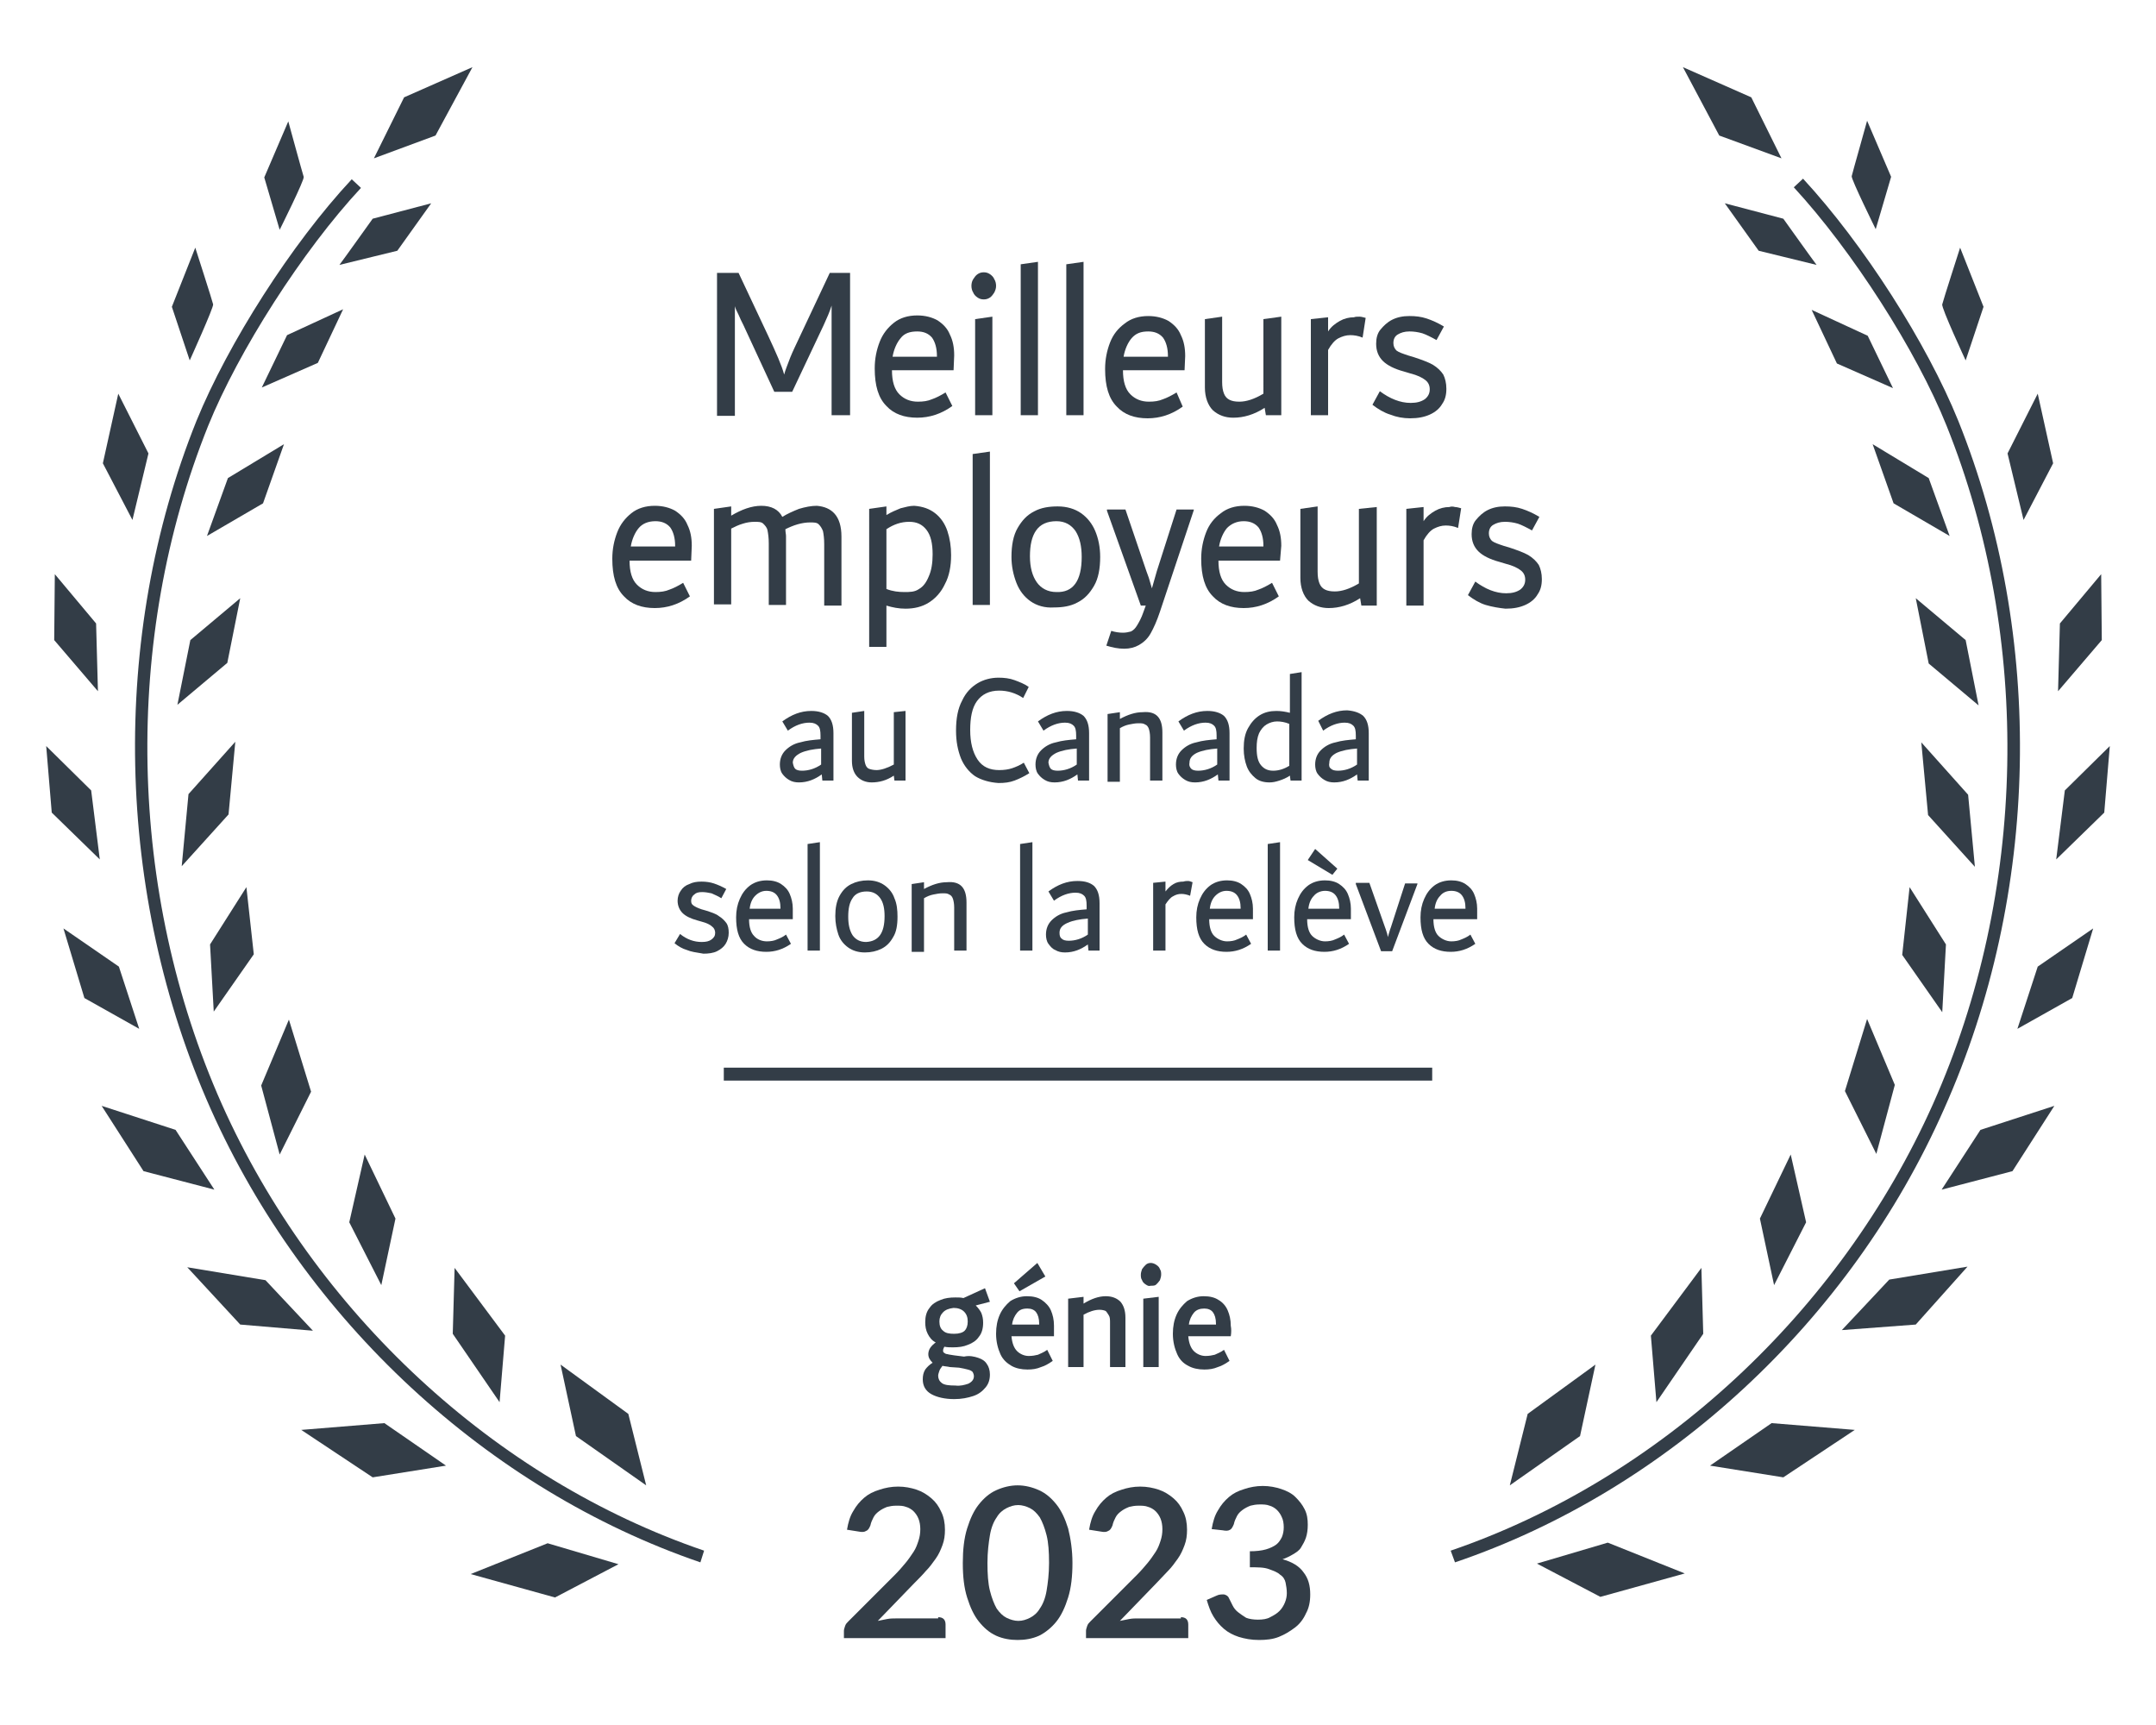 <?xml version="1.0" encoding="utf-8"?>
<!-- Generator: Adobe Illustrator 27.5.0, SVG Export Plug-In . SVG Version: 6.00 Build 0)  -->
<svg version="1.1" id="Layer_1" xmlns="http://www.w3.org/2000/svg" xmlns:xlink="http://www.w3.org/1999/xlink" x="0px" y="0px"
	 viewBox="0 0 350 280" style="enable-background:new 0 0 350 280;" xml:space="preserve">
<style type="text/css">
	.st0{fill:#333D47;}
</style>
<g>
	<path class="st0" d="M113.7,253.6c-34.5-11.8-64.2-39.3-79.5-73.6c-15.5-34.8-16.4-76.6-2.3-111.7C37,55.8,47.3,39.6,57.1,29.1
		l1.5,1.4C49.1,40.7,38.7,57,33.8,69.1c-13.9,34.6-13.1,75.7,2.2,110.1c15.1,33.8,44.3,60.9,78.3,72.5L113.7,253.6z"/>
</g>
<g>
	<rect x="117.5" y="173.3" class="st0" width="115" height="2.1"/>
</g>
<g>
	<path class="st0" d="M236.2,253.6l-0.7-1.9c33.9-11.6,63.2-38.7,78.3-72.5c15.3-34.3,16.1-75.5,2.2-110.1
		c-4.9-12.2-15.3-28.4-24.8-38.7l1.5-1.4c9.8,10.6,20.1,26.7,25.2,39.3c14.1,35.1,13.3,76.8-2.3,111.7
		C300.4,214.4,270.7,241.9,236.2,253.6z"/>
</g>
<polygon class="st0" points="245.1,241.1 248,229.5 259,221.5 256.5,233.1 "/>
<polygon class="st0" points="276.5,216.5 276.2,205.8 268,216.8 268.9,227.6 "/>
<polygon class="st0" points="293.2,198.4 290.7,187.4 285.7,197.8 288,208.6 "/>
<polygon class="st0" points="307.6,176.1 303.1,165.4 299.5,177.1 304.6,187.3 "/>
<polygon class="st0" points="315.9,153.3 310,144 308.8,155 315.3,164.3 "/>
<polygon class="st0" points="319.5,129 311.9,120.5 313,132.3 320.6,140.7 "/>
<polygon class="st0" points="319.1,103.9 311,97.1 313.1,107.7 321.2,114.5 "/>
<polygon class="st0" points="313.1,77.6 304,72.1 307.4,81.7 316.5,87 "/>
<polygon class="st0" points="333.3,75.2 330.8,63.9 325.9,73.6 328.5,84.4 "/>
<polygon class="st0" points="341.2,103.9 341.1,93.2 334.4,101.2 334.1,112.2 "/>
<polygon class="st0" points="341.6,131.9 342.5,121.1 335.2,128.3 333.8,139.5 "/>
<polygon class="st0" points="336.4,162 339.8,150.7 330.8,156.9 327.5,167 "/>
<polygon class="st0" points="326.7,190.1 333.5,179.5 321.5,183.4 315.2,193.1 "/>
<polygon class="st0" points="311,215 319.4,205.6 306.7,207.7 299,215.9 "/>
<polygon class="st0" points="289.5,239.8 301.1,232.1 287.6,231 277.6,237.9 "/>
<polygon class="st0" points="259.8,259.2 273.5,255.4 261,250.4 249.5,253.8 "/>
<polygon class="st0" points="104.9,241.1 102,229.5 91,221.5 93.5,233.1 "/>
<polygon class="st0" points="81.1,227.6 82,216.8 73.8,205.8 73.5,216.5 "/>
<polygon class="st0" points="61.9,208.6 64.2,197.8 59.2,187.4 56.7,198.4 "/>
<polygon class="st0" points="45.4,187.4 50.5,177.2 46.9,165.5 42.4,176.2 "/>
<polygon class="st0" points="34.7,164.2 41.2,154.9 40,144 34.1,153.3 "/>
<polygon class="st0" points="29.5,140.6 37.1,132.2 38.2,120.4 30.6,128.9 "/>
<polygon class="st0" points="28.8,114.4 36.9,107.6 39,97.1 30.9,103.9 "/>
<polygon class="st0" points="33.6,87 42.7,81.7 46.1,72.1 37,77.6 "/>
<polygon class="st0" points="21.5,84.4 24.1,73.6 19.2,63.9 16.7,75.2 "/>
<polygon class="st0" points="15.9,112.2 15.6,101.2 8.9,93.2 8.8,103.9 "/>
<polygon class="st0" points="16.2,139.5 14.8,128.3 7.5,121.1 8.4,131.9 "/>
<polygon class="st0" points="22.6,167 19.3,156.9 10.3,150.7 13.7,162 "/>
<polygon class="st0" points="34.8,193.1 28.5,183.4 16.5,179.5 23.3,190.1 "/>
<polygon class="st0" points="50.8,216 43.1,207.8 30.4,205.7 39,215 "/>
<polygon class="st0" points="72.4,237.9 62.4,231 48.9,232.1 60.5,239.8 "/>
<polygon class="st0" points="100.4,253.9 88.9,250.5 76.4,255.5 90.1,259.3 "/>
<polygon class="st0" points="76.7,10.9 65.6,15.8 60.7,25.7 70.7,22 "/>
<path class="st0" d="M51.6,58.9l4.1-8.7l-9.1,4.2c0,0-3.8,7.9-4.1,8.5L51.6,58.9z"/>
<path class="st0" d="M64.5,40.7L70,33l-9.5,2.5c0,0-5,7-5.4,7.5L64.5,40.7z"/>
<path class="st0" d="M31.7,40.2l-3.8,9.6l2.9,8.7c0,0,3.9-8.6,3.8-9.1C34.5,48.9,31.7,40.2,31.7,40.2z"/>
<path class="st0" d="M46.8,19.7l-3.9,9.1l2.5,8.5c0,0,4.1-8.2,3.9-8.6C49.1,28.1,46.8,19.7,46.8,19.7z"/>
<polygon class="st0" points="279.1,22 289.2,25.7 284.3,15.8 273.2,10.9 "/>
<path class="st0" d="M294.9,43c-0.4-0.5-5.4-7.5-5.4-7.5L280,33l5.5,7.7L294.9,43z"/>
<path class="st0" d="M300.6,28.6c-0.1,0.5,3.9,8.6,3.9,8.6l2.5-8.5l-3.9-9.1C303.1,19.7,300.7,28.1,300.6,28.6z"/>
<path class="st0" d="M307.3,63c-0.3-0.6-4.1-8.5-4.1-8.5l-9.1-4.2l4.1,8.7L307.3,63z"/>
<path class="st0" d="M315.3,49.4c-0.2,0.5,3.8,9.1,3.8,9.1l2.9-8.7l-3.8-9.6C318.2,40.2,315.4,48.9,315.3,49.4z"/>
<g>
	<path class="st0" d="M152.3,262.5c0.4,0,0.7,0.1,0.9,0.3s0.3,0.5,0.3,0.9v2.2H137v-1.2c0-0.2,0.1-0.5,0.2-0.8
		c0.1-0.3,0.3-0.5,0.5-0.7l7.6-7.6c0.6-0.6,1.2-1.3,1.7-1.9c0.5-0.6,0.9-1.2,1.3-1.8c0.4-0.6,0.6-1.2,0.8-1.8s0.3-1.2,0.3-1.9
		c0-0.6-0.1-1.2-0.3-1.7s-0.5-0.9-0.8-1.2s-0.8-0.6-1.2-0.7c-0.5-0.2-1-0.2-1.6-0.2s-1.1,0.1-1.5,0.2c-0.5,0.2-0.9,0.4-1.3,0.7
		c-0.4,0.3-0.7,0.6-0.9,1s-0.4,0.8-0.5,1.3c-0.2,0.5-0.4,0.8-0.7,0.9c-0.3,0.2-0.7,0.2-1.2,0.1l-1.9-0.3c0.2-1.2,0.5-2.2,1-3
		c0.5-0.9,1.1-1.6,1.8-2.2c0.7-0.6,1.5-1,2.5-1.3c0.9-0.3,1.9-0.5,3-0.5s2.1,0.2,3,0.5s1.7,0.8,2.4,1.4c0.7,0.6,1.2,1.3,1.6,2.2
		c0.4,0.8,0.6,1.8,0.6,2.9c0,0.9-0.1,1.7-0.4,2.5s-0.6,1.5-1.1,2.2s-1,1.4-1.6,2c-0.6,0.7-1.2,1.3-1.9,2l-5.9,6.1
		c0.5-0.1,1-0.2,1.5-0.3c0.5-0.1,1-0.1,1.4-0.1h6.9L152.3,262.5L152.3,262.5z"/>
	<path class="st0" d="M174.1,253.7c0,2.1-0.2,4-0.7,5.6c-0.5,1.6-1.1,2.9-1.9,3.9s-1.8,1.8-2.8,2.3c-1.1,0.5-2.3,0.7-3.5,0.7
		s-2.4-0.2-3.5-0.7s-2-1.3-2.8-2.3s-1.4-2.3-1.9-3.9s-0.7-3.4-0.7-5.6c0-2.1,0.2-4,0.7-5.6s1.1-2.9,1.9-3.9c0.8-1,1.7-1.8,2.8-2.3
		s2.3-0.8,3.5-0.8s2.4,0.3,3.5,0.8s2,1.3,2.8,2.3s1.4,2.3,1.9,3.9C173.8,249.7,174.1,251.6,174.1,253.7z M170.3,253.7
		c0-1.8-0.1-3.3-0.4-4.5s-0.7-2.2-1.1-2.9c-0.5-0.7-1-1.2-1.6-1.5s-1.3-0.5-1.9-0.5c-0.7,0-1.3,0.2-1.9,0.5
		c-0.6,0.3-1.2,0.8-1.6,1.5c-0.5,0.7-0.9,1.7-1.1,2.9s-0.4,2.7-0.4,4.5s0.1,3.3,0.4,4.5c0.3,1.2,0.7,2.2,1.1,2.9
		c0.5,0.7,1,1.2,1.6,1.5s1.3,0.5,1.9,0.5c0.7,0,1.3-0.2,1.9-0.5c0.6-0.3,1.2-0.8,1.6-1.5c0.5-0.7,0.9-1.7,1.1-2.9
		C170.1,257,170.3,255.5,170.3,253.7z"/>
	<path class="st0" d="M191.7,262.5c0.4,0,0.7,0.1,0.9,0.3s0.3,0.5,0.3,0.9v2.2h-16.6v-1.2c0-0.2,0.1-0.5,0.2-0.8
		c0.1-0.3,0.3-0.5,0.5-0.7l7.6-7.6c0.6-0.6,1.2-1.3,1.7-1.9c0.5-0.6,0.9-1.2,1.3-1.8c0.4-0.6,0.6-1.2,0.8-1.8s0.3-1.2,0.3-1.9
		c0-0.6-0.1-1.2-0.3-1.7s-0.5-0.9-0.8-1.2s-0.8-0.6-1.2-0.7c-0.5-0.2-1-0.2-1.6-0.2s-1.1,0.1-1.5,0.2c-0.5,0.2-0.9,0.4-1.3,0.7
		s-0.7,0.6-0.9,1s-0.4,0.8-0.5,1.3c-0.2,0.5-0.4,0.8-0.7,0.9c-0.3,0.2-0.7,0.2-1.2,0.1l-1.9-0.3c0.2-1.2,0.5-2.2,1-3
		c0.5-0.9,1.1-1.6,1.8-2.2c0.7-0.6,1.5-1,2.5-1.3c0.9-0.3,1.9-0.5,3-0.5s2.1,0.2,3,0.5s1.7,0.8,2.4,1.4s1.2,1.3,1.6,2.2
		c0.4,0.8,0.6,1.8,0.6,2.9c0,0.9-0.1,1.7-0.4,2.5c-0.3,0.8-0.6,1.5-1.1,2.2s-1,1.4-1.6,2s-1.2,1.3-1.9,2l-5.9,6.1
		c0.5-0.1,1-0.2,1.5-0.3s1-0.1,1.4-0.1h7L191.7,262.5L191.7,262.5z"/>
	<path class="st0" d="M196.7,248.2c0.2-1.2,0.5-2.2,1-3c0.5-0.9,1.1-1.6,1.8-2.2c0.7-0.6,1.5-1,2.5-1.3c0.9-0.3,1.9-0.5,3-0.5
		s2.1,0.2,3,0.5s1.7,0.7,2.3,1.3s1.1,1.2,1.5,2s0.5,1.6,0.5,2.5c0,0.8-0.1,1.5-0.3,2.1s-0.5,1.1-0.8,1.6s-0.8,0.8-1.3,1.1
		s-1.1,0.6-1.7,0.8c1.5,0.4,2.7,1.1,3.4,2.1c0.8,1,1.1,2.2,1.1,3.6c0,1.2-0.2,2.2-0.7,3.1c-0.4,0.9-1,1.7-1.8,2.3s-1.6,1.1-2.6,1.5
		s-2.1,0.5-3.2,0.5c-1.3,0-2.3-0.2-3.3-0.5c-0.9-0.3-1.7-0.7-2.4-1.3c-0.7-0.6-1.2-1.2-1.7-2s-0.8-1.7-1.1-2.7l1.6-0.7
		c0.4-0.2,0.8-0.2,1.2-0.2c0.4,0.1,0.7,0.3,0.8,0.6c0.2,0.4,0.4,0.8,0.6,1.2s0.5,0.8,0.9,1.1c0.4,0.3,0.8,0.6,1.3,0.9
		c0.5,0.2,1.2,0.3,1.9,0.3c0.8,0,1.5-0.1,2-0.4c0.6-0.3,1.1-0.6,1.5-1s0.7-0.9,0.9-1.4s0.3-1,0.3-1.5c0-0.6-0.1-1.2-0.2-1.7
		c-0.1-0.5-0.4-1-0.9-1.3c-0.4-0.4-1-0.6-1.8-0.9s-1.8-0.3-3.1-0.3v-2.6c1,0,1.9-0.1,2.6-0.3c0.7-0.2,1.3-0.5,1.7-0.8
		s0.7-0.8,0.9-1.2c0.2-0.5,0.3-1,0.3-1.6s-0.1-1.2-0.3-1.6c-0.2-0.5-0.5-0.9-0.8-1.2s-0.8-0.6-1.2-0.7c-0.5-0.2-1-0.2-1.6-0.2
		s-1.1,0.1-1.5,0.2c-0.5,0.2-0.9,0.4-1.3,0.7s-0.7,0.6-0.9,1s-0.4,0.8-0.5,1.3c-0.2,0.5-0.4,0.8-0.6,0.9c-0.3,0.2-0.7,0.2-1.2,0.1
		L196.7,248.2z"/>
</g>
<g>
	<path class="st0" d="M138,44.3v23.1h-3V49.6c-0.3,1-0.8,2.1-1.3,3.2l-5.1,10.8h-2.9l-5-10.8c-0.3-0.6-0.6-1.2-0.8-1.7
		c-0.3-0.6-0.5-1-0.6-1.4v17.8h-2.9V44.3h3.5l4.8,10.2c1.3,2.8,2.2,4.8,2.6,6.3c0.2-0.8,0.6-1.7,1-2.8c0.4-1,1-2.2,1.6-3.5l4.8-10.2
		H138z"/>
	<path class="st0" d="M154.8,60.1h-10c0,1.8,0.4,3.1,1.2,3.9c0.8,0.8,1.8,1.2,3,1.2c0.9,0,1.6-0.1,2.3-0.4c0.6-0.2,1.4-0.6,2.2-1.1
		l1.1,2.2c-1.8,1.3-3.7,1.9-5.7,1.9c-2.1,0-3.8-0.6-5-1.9c-1.3-1.3-1.9-3.3-1.9-6.1c0-1.6,0.3-3,0.8-4.3s1.3-2.3,2.3-3.1
		s2.3-1.2,3.8-1.2c1.3,0,2.4,0.3,3.3,0.8c0.9,0.6,1.6,1.3,2,2.3c0.5,1,0.7,2.1,0.7,3.4L154.8,60.1z M146.2,54.9
		c-0.6,0.7-1.1,1.8-1.3,3h7.2v-0.1c0-1.3-0.3-2.3-0.8-3c-0.6-0.7-1.4-1-2.4-1C147.7,53.8,146.8,54.1,146.2,54.9z"/>
	<path class="st0" d="M158.7,48.3c-0.3-0.2-0.6-0.5-0.7-0.8c-0.2-0.3-0.3-0.7-0.3-1.1c0-0.4,0.1-0.8,0.3-1.1
		c0.2-0.3,0.4-0.6,0.7-0.8c0.3-0.2,0.6-0.3,1-0.3c0.4,0,0.7,0.1,1,0.3c0.3,0.2,0.6,0.5,0.7,0.8c0.2,0.3,0.3,0.7,0.3,1.1
		c0,0.4-0.1,0.7-0.3,1.1c-0.2,0.3-0.4,0.6-0.7,0.8c-0.3,0.2-0.6,0.3-1,0.3C159.3,48.6,159,48.5,158.7,48.3z M158.3,67.4V51.8
		l2.8-0.4v16H158.3z"/>
	<path class="st0" d="M165.7,67.4V42.9l2.8-0.4v24.9H165.7z"/>
	<path class="st0" d="M173.1,67.4V42.9l2.8-0.4v24.9H173.1z"/>
	<path class="st0" d="M192.3,60.1h-10c0,1.8,0.4,3.1,1.2,3.9c0.8,0.8,1.8,1.2,3,1.2c0.9,0,1.6-0.1,2.3-0.4c0.6-0.2,1.4-0.6,2.2-1.1
		L192,66c-1.8,1.3-3.7,1.9-5.7,1.9c-2.1,0-3.8-0.6-5-1.9c-1.3-1.3-1.9-3.3-1.9-6.1c0-1.6,0.3-3,0.8-4.3c0.5-1.3,1.3-2.3,2.4-3.1
		c1-0.8,2.3-1.2,3.8-1.2c1.3,0,2.4,0.3,3.3,0.8c0.9,0.6,1.6,1.3,2,2.3c0.5,1,0.7,2.1,0.7,3.4L192.3,60.1z M183.7,54.9
		c-0.6,0.7-1.1,1.8-1.3,3h7.2v-0.1c0-1.3-0.3-2.3-0.8-3c-0.6-0.7-1.4-1-2.4-1C185.2,53.8,184.4,54.1,183.7,54.9z"/>
	<path class="st0" d="M208,51.4v16h-2.5l-0.2-1.2c-1.7,1.1-3.4,1.6-5.1,1.6c-1.3,0-2.4-0.4-3.3-1.2c-0.8-0.8-1.3-2.1-1.3-3.7V51.8
		l2.8-0.4V62c0,0.8,0.1,1.4,0.3,1.9c0.2,0.5,0.5,0.8,0.9,1c0.4,0.2,0.9,0.3,1.6,0.3c1.1,0,2.4-0.4,3.9-1.3V51.8L208,51.4z"/>
	<path class="st0" d="M220.7,51.4c0.3,0,0.6,0.1,1,0.2l-0.5,3.2c-0.7-0.3-1.4-0.4-2-0.4c-0.7,0-1.3,0.2-1.9,0.5
		c-0.6,0.3-1.2,1-1.7,1.9v10.6h-2.8V51.8l2.8-0.3v2.3c0.5-0.8,1.2-1.3,1.9-1.7c0.7-0.4,1.5-0.6,2.3-0.6
		C220,51.4,220.4,51.4,220.7,51.4z"/>
	<path class="st0" d="M225.7,67.3c-1-0.3-2-0.9-2.9-1.6l1.2-2.2c1.6,1.2,3.3,1.9,5,1.9c1,0,1.7-0.2,2.3-0.6c0.5-0.4,0.8-0.9,0.8-1.6
		c0-0.6-0.2-1.1-0.7-1.5c-0.5-0.4-1.3-0.8-2.5-1.1l-1-0.3c-1.5-0.4-2.7-1-3.4-1.7c-0.7-0.7-1.1-1.6-1.1-2.8c0-0.9,0.2-1.7,0.7-2.3
		s1.1-1.2,1.9-1.6c0.8-0.4,1.7-0.6,2.8-0.6c1,0,1.9,0.1,2.8,0.4s1.8,0.7,2.8,1.3l-1.2,2.2c-0.9-0.5-1.7-0.9-2.3-1.1
		c-0.7-0.2-1.4-0.3-2.1-0.3c-0.8,0-1.4,0.2-1.9,0.5s-0.7,0.8-0.7,1.4c0,0.5,0.2,0.9,0.5,1.2c0.4,0.3,1,0.5,1.9,0.8l1,0.3
		c1.2,0.4,2.3,0.8,3,1.2c0.8,0.5,1.3,1,1.7,1.6c0.3,0.6,0.5,1.4,0.5,2.3c0,1-0.2,1.8-0.7,2.5c-0.4,0.7-1.1,1.3-2,1.7
		s-1.9,0.6-3.2,0.6C227.8,67.9,226.7,67.7,225.7,67.3z"/>
	<path class="st0" d="M112.2,91h-10c0,1.8,0.4,3.1,1.2,3.9c0.8,0.8,1.8,1.2,3,1.2c0.9,0,1.6-0.1,2.3-0.4c0.6-0.2,1.4-0.6,2.2-1.1
		l1.1,2.2c-1.8,1.3-3.7,1.9-5.7,1.9c-2.1,0-3.8-0.6-5-1.9c-1.3-1.3-1.9-3.3-1.9-6.1c0-1.6,0.3-3,0.8-4.3s1.3-2.3,2.3-3.1
		s2.3-1.2,3.8-1.2c1.3,0,2.4,0.3,3.3,0.8c0.9,0.6,1.6,1.3,2,2.3c0.5,1,0.7,2.1,0.7,3.4L112.2,91z M103.7,85.7
		c-0.6,0.7-1.1,1.8-1.3,3h7.2v-0.1c0-1.3-0.3-2.3-0.8-3c-0.6-0.7-1.4-1-2.4-1C105.2,84.6,104.3,85,103.7,85.7z"/>
	<path class="st0" d="M135.5,83.4c0.7,0.8,1.1,2,1.1,3.7v11.2h-2.8v-10c0-0.9-0.1-1.6-0.2-2.1c-0.2-0.5-0.4-0.8-0.7-1.1
		s-0.8-0.3-1.4-0.3c-0.6,0-1.3,0.1-2,0.3c-0.7,0.2-1.4,0.5-2,0.8c0,0.5,0.1,0.8,0.1,1.1v11.2h-2.8v-10c0-0.9-0.1-1.6-0.2-2.1
		s-0.4-0.8-0.7-1.1s-0.8-0.3-1.4-0.3c-0.6,0-1.3,0.1-1.9,0.3c-0.7,0.2-1.3,0.5-1.9,0.8v12.3h-2.8V82.6l2.8-0.4v1.5
		c1.7-1,3.3-1.6,4.9-1.6c1.6,0,2.8,0.6,3.4,1.8c0.8-0.5,1.7-0.9,2.7-1.3c1-0.3,2-0.5,2.9-0.5C133.8,82.2,134.8,82.6,135.5,83.4z"/>
	<path class="st0" d="M151.8,83.3c0.9,0.7,1.6,1.7,2,2.9c0.4,1.2,0.6,2.5,0.6,3.9c0,1.8-0.3,3.4-1,4.7c-0.6,1.3-1.5,2.3-2.6,3
		c-1.1,0.7-2.4,1-3.8,1c-1.1,0-2.1-0.2-3.1-0.5v6.7h-2.8V82.6l2.8-0.4v1.4c0.8-0.5,1.6-0.8,2.3-1.1c0.8-0.2,1.5-0.4,2.2-0.4
		C149.8,82.2,150.9,82.6,151.8,83.3z M149.2,95.6c0.7-0.4,1.2-1.1,1.6-2.1c0.4-0.9,0.6-2.1,0.6-3.5c0-1.8-0.3-3.1-1-4
		c-0.7-0.9-1.6-1.3-2.8-1.3c-1.3,0-2.5,0.4-3.7,1.2v9.7c1,0.4,2,0.5,2.9,0.5S148.5,96.1,149.2,95.6z"/>
	<path class="st0" d="M157.9,98.3V73.7l2.8-0.4v24.9H157.9z"/>
	<path class="st0" d="M167.3,97.6c-1-0.7-1.8-1.7-2.3-3c-0.5-1.3-0.8-2.7-0.8-4.2c0-1.9,0.3-3.5,1-4.7c0.7-1.2,1.5-2.1,2.7-2.7
		c1.1-0.6,2.4-0.8,3.8-0.8c1.5,0,2.8,0.4,3.8,1.1c1,0.7,1.8,1.7,2.3,2.9c0.5,1.2,0.8,2.6,0.8,4.2c0,1.9-0.3,3.5-1,4.7
		c-0.7,1.2-1.5,2.1-2.7,2.7c-1.1,0.6-2.4,0.8-3.8,0.8C169.6,98.7,168.3,98.3,167.3,97.6z M175.6,90.4c0-1.7-0.3-3.1-1-4.2
		c-0.7-1-1.7-1.6-3.1-1.6c-1.5,0-2.6,0.5-3.3,1.5c-0.7,1-1,2.4-1,4.2c0,1.8,0.4,3.2,1.1,4.2c0.7,1,1.8,1.6,3.2,1.6
		C174.2,96.2,175.6,94.3,175.6,90.4z"/>
	<path class="st0" d="M193.8,82.6v0.2l-5.5,16.5c-0.5,1.5-1,2.6-1.5,3.5c-0.5,0.9-1.2,1.5-1.9,1.9c-0.7,0.4-1.5,0.6-2.4,0.6
		c-1,0-1.9-0.2-2.9-0.5l0.8-2.4c0.6,0.2,1.3,0.3,1.9,0.3c0.5,0,0.9-0.1,1.3-0.2c0.4-0.2,0.7-0.5,1-1s0.7-1.2,1-2.1l0.4-1.1h-0.8
		l-5.5-15.4v-0.2h3l3.4,10l0.4,1.1l0.5,1.7l0.8-2.8l3.2-10H193.8z"/>
	<path class="st0" d="M207.8,91h-10c0,1.8,0.4,3.1,1.2,3.9c0.8,0.8,1.8,1.2,3,1.2c0.9,0,1.6-0.1,2.3-0.4c0.6-0.2,1.4-0.6,2.2-1.1
		l1.1,2.2c-1.8,1.3-3.7,1.9-5.7,1.9c-2.1,0-3.8-0.6-5-1.9c-1.3-1.3-1.9-3.3-1.9-6.1c0-1.6,0.3-3,0.8-4.3c0.5-1.3,1.3-2.3,2.4-3.1
		c1-0.8,2.3-1.2,3.8-1.2c1.3,0,2.4,0.3,3.3,0.8c0.9,0.6,1.6,1.3,2,2.3c0.5,1,0.7,2.1,0.7,3.4L207.8,91z M199.2,85.7
		c-0.6,0.7-1.1,1.8-1.3,3h7.2v-0.1c0-1.3-0.3-2.3-0.8-3c-0.6-0.7-1.4-1-2.4-1C200.8,84.6,199.9,85,199.2,85.7z"/>
	<path class="st0" d="M223.5,82.3v16H221l-0.2-1.2c-1.7,1.1-3.4,1.6-5.1,1.6c-1.3,0-2.4-0.4-3.3-1.2c-0.8-0.8-1.3-2.1-1.3-3.7V82.6
		l2.8-0.4v10.6c0,0.8,0.1,1.4,0.3,1.9c0.2,0.5,0.5,0.8,0.9,1c0.4,0.2,0.9,0.3,1.6,0.3c1.1,0,2.4-0.4,3.9-1.3V82.6L223.5,82.3z"/>
	<path class="st0" d="M236.2,82.3c0.3,0,0.6,0.1,1,0.2l-0.5,3.2c-0.7-0.3-1.4-0.4-2-0.4c-0.7,0-1.3,0.2-1.9,0.5
		c-0.6,0.3-1.2,1-1.7,1.9v10.6h-2.8V82.6l2.8-0.3v2.3c0.5-0.8,1.2-1.3,1.9-1.7c0.7-0.4,1.5-0.6,2.3-0.6
		C235.5,82.2,235.9,82.2,236.2,82.3z"/>
	<path class="st0" d="M241.2,98.2c-1-0.3-2-0.9-2.9-1.6l1.2-2.2c1.6,1.2,3.3,1.9,5,1.9c1,0,1.7-0.2,2.3-0.6c0.5-0.4,0.8-0.9,0.8-1.6
		c0-0.6-0.2-1.1-0.7-1.5c-0.5-0.4-1.3-0.8-2.5-1.1l-1-0.3c-1.5-0.4-2.7-1-3.4-1.7c-0.7-0.7-1.1-1.6-1.1-2.8c0-0.9,0.2-1.7,0.7-2.3
		s1.1-1.2,1.9-1.6c0.8-0.4,1.7-0.6,2.8-0.6c1,0,1.9,0.1,2.8,0.4s1.8,0.7,2.8,1.3l-1.2,2.2c-0.9-0.5-1.7-0.9-2.3-1.1
		c-0.7-0.2-1.4-0.3-2.1-0.3c-0.8,0-1.4,0.2-1.9,0.5s-0.7,0.8-0.7,1.4c0,0.5,0.2,0.9,0.5,1.2c0.4,0.3,1,0.5,1.9,0.8l1,0.3
		c1.2,0.4,2.3,0.8,3,1.2c0.8,0.5,1.3,1,1.7,1.6c0.3,0.6,0.5,1.4,0.5,2.3c0,1-0.2,1.8-0.7,2.5c-0.4,0.7-1.1,1.3-2,1.7
		s-1.9,0.6-3.2,0.6C243.4,98.7,242.2,98.5,241.2,98.2z"/>
</g>
<g>
	<path class="st0" d="M134.4,116.2c0.6,0.6,0.9,1.5,0.9,2.8v7.7h-1.8l-0.1-1c-1.1,0.8-2.3,1.3-3.7,1.3c-0.6,0-1.1-0.1-1.6-0.4
		s-0.8-0.6-1.1-1c-0.3-0.4-0.4-1-0.4-1.5c0-0.9,0.3-1.7,0.9-2.3c0.6-0.6,1.4-1.1,2.4-1.3c1-0.3,2.1-0.4,3.3-0.5v-0.6
		c0-0.8-0.1-1.3-0.4-1.6s-0.7-0.5-1.4-0.5c-1.1,0-2.3,0.4-3.5,1.3l-0.9-1.5c1.5-1.1,3-1.7,4.7-1.7
		C132.9,115.4,133.8,115.7,134.4,116.2z M129.1,124.8c0.2,0.2,0.6,0.3,1.1,0.3c1,0,2.1-0.3,3.1-1v-2.6c-1.3,0.1-2.4,0.3-3.3,0.7
		c-0.8,0.4-1.3,0.9-1.3,1.6C128.8,124.3,128.9,124.6,129.1,124.8z"/>
	<path class="st0" d="M147,115.4v11.3h-1.8l-0.1-0.8c-1.2,0.8-2.4,1.1-3.6,1.1c-0.9,0-1.7-0.3-2.3-0.9c-0.6-0.6-0.9-1.5-0.9-2.6
		v-7.8l2-0.3v7.4c0,0.6,0.1,1,0.2,1.3c0.1,0.3,0.3,0.6,0.6,0.7s0.7,0.2,1.2,0.2c0.7,0,1.7-0.3,2.8-0.9v-8.5L147,115.4z"/>
	<path class="st0" d="M158.3,126c-1-0.7-1.8-1.7-2.3-2.9c-0.5-1.3-0.8-2.7-0.8-4.5c0-2,0.3-3.6,1-4.9c0.6-1.3,1.5-2.2,2.5-2.8
		c1-0.6,2.2-0.9,3.4-0.9c0.9,0,1.8,0.1,2.6,0.4s1.6,0.6,2.3,1.1l-0.9,1.8c-1.2-0.8-2.5-1.2-3.9-1.2c-1.6,0-2.8,0.6-3.6,1.7
		c-0.8,1.1-1.1,2.7-1.1,4.7c0,2,0.4,3.6,1.2,4.8c0.8,1.2,2,1.7,3.5,1.7c0.8,0,1.5-0.1,2.1-0.3c0.6-0.2,1.3-0.5,1.9-0.9l0.9,1.7
		c-0.8,0.5-1.6,0.9-2.4,1.2s-1.6,0.4-2.6,0.4C160.6,127,159.3,126.6,158.3,126z"/>
	<path class="st0" d="M175.9,116.2c0.6,0.6,0.9,1.5,0.9,2.8v7.7H175l-0.1-1c-1.1,0.8-2.3,1.3-3.7,1.3c-0.6,0-1.1-0.1-1.6-0.4
		s-0.8-0.6-1.1-1c-0.3-0.4-0.4-1-0.4-1.5c0-0.9,0.3-1.7,0.9-2.3c0.6-0.6,1.4-1.1,2.4-1.3c1-0.3,2.1-0.4,3.3-0.5v-0.6
		c0-0.8-0.1-1.3-0.4-1.6c-0.3-0.3-0.7-0.5-1.4-0.5c-1.1,0-2.3,0.4-3.5,1.3l-0.9-1.5c1.5-1.1,3-1.7,4.7-1.7
		C174.4,115.4,175.3,115.7,175.9,116.2z M170.6,124.8c0.2,0.2,0.6,0.3,1.1,0.3c1,0,2.1-0.3,3.1-1v-2.6c-1.3,0.1-2.4,0.3-3.3,0.7
		c-0.8,0.4-1.3,0.9-1.3,1.6C170.3,124.3,170.4,124.6,170.6,124.8z"/>
	<path class="st0" d="M188.7,118.9v7.8h-2v-7c0-0.6-0.1-1.1-0.2-1.4c-0.1-0.3-0.3-0.6-0.6-0.7c-0.3-0.2-0.6-0.2-1.1-0.2
		c-0.5,0-1,0.1-1.5,0.2s-1,0.3-1.5,0.6v8.7h-2v-11l2-0.3v1.1c1.3-0.7,2.5-1.1,3.7-1.1C187.7,115.4,188.7,116.5,188.7,118.9z"/>
	<path class="st0" d="M198.7,116.2c0.6,0.6,0.9,1.5,0.9,2.8v7.7h-1.8l-0.1-1c-1.1,0.8-2.3,1.3-3.7,1.3c-0.6,0-1.1-0.1-1.6-0.4
		s-0.8-0.6-1.1-1c-0.3-0.4-0.4-1-0.4-1.5c0-0.9,0.3-1.7,0.9-2.3c0.6-0.6,1.4-1.1,2.4-1.3c1-0.3,2.1-0.4,3.3-0.5v-0.6
		c0-0.8-0.1-1.3-0.4-1.6c-0.3-0.3-0.7-0.5-1.4-0.5c-1.1,0-2.3,0.4-3.5,1.3l-0.9-1.5c1.5-1.1,3-1.7,4.7-1.7
		C197.2,115.4,198.1,115.7,198.7,116.2z M193.4,124.8c0.2,0.2,0.6,0.3,1.1,0.3c1,0,2.1-0.3,3.1-1v-2.6c-1.3,0.1-2.4,0.3-3.3,0.7
		c-0.8,0.4-1.2,0.9-1.2,1.6C193,124.3,193.2,124.6,193.4,124.8z"/>
	<path class="st0" d="M211.3,109.1v17.6h-1.8l-0.1-0.8c-0.6,0.4-1.1,0.6-1.7,0.8c-0.6,0.2-1.1,0.3-1.6,0.3c-0.9,0-1.7-0.2-2.3-0.7
		s-1.1-1.1-1.4-1.9c-0.3-0.8-0.5-1.8-0.5-2.9c0-1.3,0.2-2.4,0.7-3.3s1.1-1.6,1.9-2.1c0.8-0.5,1.7-0.7,2.7-0.7c0.7,0,1.4,0.1,2.2,0.3
		v-6.3L211.3,109.1z M204.7,124.2c0.5,0.6,1.1,0.9,2,0.9c0.9,0,1.8-0.3,2.6-0.8v-6.8c-0.7-0.3-1.4-0.4-2-0.4c-0.6,0-1.2,0.2-1.7,0.5
		c-0.5,0.3-0.9,0.8-1.2,1.4c-0.3,0.7-0.4,1.5-0.4,2.4C204,122.7,204.2,123.6,204.7,124.2z"/>
	<path class="st0" d="M221.3,116.2c0.6,0.6,0.9,1.5,0.9,2.8v7.7h-1.8l-0.1-1c-1.1,0.8-2.3,1.3-3.7,1.3c-0.6,0-1.1-0.1-1.6-0.4
		s-0.8-0.6-1.1-1c-0.3-0.4-0.4-1-0.4-1.5c0-0.9,0.3-1.7,0.9-2.3c0.6-0.6,1.4-1.1,2.4-1.3c1-0.3,2.1-0.4,3.3-0.5v-0.6
		c0-0.8-0.1-1.3-0.4-1.6c-0.3-0.3-0.7-0.5-1.4-0.5c-1.1,0-2.3,0.4-3.5,1.3L214,117c1.5-1.1,3-1.7,4.7-1.7
		C219.9,115.4,220.7,115.7,221.3,116.2z M216.1,124.8c0.2,0.2,0.6,0.3,1.1,0.3c1,0,2.1-0.3,3.1-1v-2.6c-1.3,0.1-2.4,0.3-3.3,0.7
		c-0.8,0.4-1.2,0.9-1.2,1.6C215.7,124.3,215.8,124.6,216.1,124.8z"/>
	<path class="st0" d="M111.5,154.2c-0.7-0.2-1.4-0.6-2-1.1l0.9-1.5c1.1,0.9,2.3,1.3,3.5,1.3c0.7,0,1.2-0.1,1.6-0.4
		c0.4-0.3,0.6-0.6,0.6-1.1c0-0.4-0.2-0.8-0.5-1c-0.3-0.3-0.9-0.6-1.7-0.8l-0.7-0.2c-1.1-0.3-1.9-0.7-2.4-1.2c-0.5-0.5-0.8-1.2-0.8-2
		c0-0.6,0.2-1.2,0.5-1.6c0.3-0.5,0.8-0.9,1.4-1.1c0.6-0.3,1.2-0.4,2-0.4c0.7,0,1.4,0.1,2,0.3c0.6,0.2,1.3,0.5,2,0.9l-0.8,1.5
		c-0.6-0.4-1.2-0.6-1.6-0.8c-0.5-0.1-1-0.2-1.5-0.2c-0.6,0-1,0.1-1.3,0.4c-0.3,0.2-0.5,0.6-0.5,1c0,0.4,0.1,0.6,0.4,0.8
		s0.7,0.4,1.3,0.6l0.7,0.2c0.9,0.3,1.6,0.5,2.1,0.9c0.5,0.3,0.9,0.7,1.2,1.1s0.4,1,0.4,1.6c0,0.7-0.2,1.3-0.5,1.8
		c-0.3,0.5-0.8,0.9-1.4,1.2c-0.6,0.3-1.4,0.4-2.2,0.4C113,154.6,112.2,154.5,111.5,154.2z"/>
	<path class="st0" d="M128.7,149.2h-7.1c0,1.3,0.3,2.2,0.8,2.7c0.5,0.6,1.3,0.9,2.1,0.9c0.6,0,1.2-0.1,1.6-0.3
		c0.5-0.2,1-0.4,1.5-0.8l0.8,1.5c-1.3,0.9-2.6,1.3-4,1.3c-1.5,0-2.7-0.4-3.6-1.3c-0.9-0.9-1.3-2.3-1.3-4.3c0-1.1,0.2-2.1,0.6-3
		c0.4-0.9,0.9-1.6,1.7-2.2c0.7-0.5,1.6-0.8,2.7-0.8c0.9,0,1.7,0.2,2.3,0.6c0.6,0.4,1.1,0.9,1.4,1.6c0.3,0.7,0.5,1.5,0.5,2.4
		L128.7,149.2z M122.6,145.4c-0.5,0.5-0.8,1.2-0.9,2.1h5v-0.1c0-0.9-0.2-1.6-0.6-2.1c-0.4-0.5-1-0.7-1.7-0.7
		C123.7,144.6,123.1,144.9,122.6,145.4z"/>
	<path class="st0" d="M131.1,154.3V137l2-0.3v17.6H131.1z"/>
	<path class="st0" d="M137.7,153.8c-0.7-0.5-1.3-1.2-1.6-2.1s-0.5-1.9-0.5-3c0-1.3,0.2-2.4,0.7-3.3c0.5-0.9,1.1-1.5,1.9-1.9
		c0.8-0.4,1.7-0.6,2.7-0.6c1.1,0,2,0.3,2.7,0.8c0.7,0.5,1.3,1.2,1.6,2.1c0.4,0.9,0.5,1.9,0.5,3c0,1.4-0.2,2.5-0.7,3.3
		c-0.5,0.9-1.1,1.5-1.9,1.9c-0.8,0.4-1.7,0.6-2.7,0.6C139.3,154.6,138.4,154.3,137.7,153.8z M143.6,148.7c0-1.2-0.2-2.2-0.7-2.9
		c-0.5-0.7-1.2-1.1-2.2-1.1c-1.1,0-1.9,0.4-2.3,1.1c-0.5,0.7-0.7,1.7-0.7,3c0,1.2,0.2,2.2,0.7,3c0.5,0.7,1.2,1.1,2.2,1.1
		C142.6,152.8,143.6,151.5,143.6,148.7z"/>
	<path class="st0" d="M156.9,146.5v7.8h-2v-7c0-0.6-0.1-1.1-0.2-1.4s-0.3-0.6-0.6-0.7c-0.3-0.2-0.6-0.2-1.1-0.2s-1,0.1-1.5,0.2
		s-1,0.3-1.5,0.6v8.7h-2v-11l2-0.3v1.1c1.3-0.7,2.5-1.1,3.7-1.1C155.9,143,156.9,144.1,156.9,146.5z"/>
	<path class="st0" d="M165.6,154.3V137l2-0.3v17.6H165.6z"/>
	<path class="st0" d="M177.6,143.8c0.6,0.6,0.9,1.5,0.9,2.8v7.7h-1.8l-0.1-1c-1.1,0.8-2.3,1.3-3.7,1.3c-0.6,0-1.1-0.1-1.6-0.4
		c-0.5-0.2-0.8-0.6-1.1-1s-0.4-1-0.4-1.5c0-0.9,0.3-1.7,0.9-2.3s1.4-1.1,2.4-1.3c1-0.3,2.1-0.4,3.3-0.5V147c0-0.8-0.1-1.3-0.4-1.6
		c-0.3-0.3-0.7-0.5-1.4-0.5c-1.1,0-2.3,0.4-3.5,1.3l-0.9-1.5c1.5-1.1,3-1.7,4.7-1.7C176.2,143,177,143.3,177.6,143.8z M172.4,152.4
		c0.2,0.2,0.6,0.3,1.1,0.3c1,0,2.1-0.3,3.1-1v-2.6c-1.3,0.1-2.4,0.3-3.3,0.7s-1.3,0.9-1.3,1.6C172,151.9,172.1,152.2,172.4,152.4z"
		/>
	<path class="st0" d="M192.9,143c0.2,0,0.4,0.1,0.7,0.2l-0.4,2.2c-0.5-0.2-1-0.3-1.4-0.3c-0.5,0-0.9,0.1-1.4,0.4
		c-0.4,0.2-0.8,0.7-1.2,1.3v7.5h-2v-11l2-0.2v1.6c0.4-0.5,0.8-0.9,1.3-1.2c0.5-0.3,1-0.4,1.6-0.4C192.4,143,192.7,143,192.9,143z"/>
	<path class="st0" d="M203.4,149.2h-7.1c0,1.3,0.3,2.2,0.8,2.7s1.3,0.9,2.1,0.9c0.6,0,1.2-0.1,1.6-0.3c0.5-0.2,1-0.4,1.5-0.8
		l0.8,1.5c-1.3,0.9-2.6,1.3-4,1.3c-1.5,0-2.7-0.4-3.6-1.3c-0.9-0.9-1.3-2.3-1.3-4.3c0-1.1,0.2-2.1,0.6-3c0.4-0.9,0.9-1.6,1.7-2.2
		c0.7-0.5,1.6-0.8,2.7-0.8c0.9,0,1.7,0.2,2.3,0.6c0.6,0.4,1.1,0.9,1.4,1.6c0.3,0.7,0.5,1.5,0.5,2.4L203.4,149.2z M197.3,145.4
		c-0.5,0.5-0.8,1.2-0.9,2.1h5v-0.1c0-0.9-0.2-1.6-0.6-2.1s-1-0.7-1.7-0.7C198.4,144.6,197.8,144.9,197.3,145.4z"/>
	<path class="st0" d="M205.8,154.3V137l2-0.3v17.6H205.8z"/>
	<path class="st0" d="M219.3,149.2h-7.1c0,1.3,0.3,2.2,0.8,2.7s1.3,0.9,2.1,0.9c0.6,0,1.2-0.1,1.6-0.3c0.5-0.2,1-0.4,1.5-0.8
		l0.8,1.5c-1.3,0.9-2.6,1.3-4,1.3c-1.5,0-2.7-0.4-3.6-1.3c-0.9-0.9-1.3-2.3-1.3-4.3c0-1.1,0.2-2.1,0.6-3c0.4-0.9,0.9-1.6,1.7-2.2
		c0.7-0.5,1.6-0.8,2.7-0.8c0.9,0,1.7,0.2,2.3,0.6c0.6,0.4,1.1,0.9,1.4,1.6c0.3,0.7,0.5,1.5,0.5,2.4L219.3,149.2z M216.3,142l-4-2.4
		l1.2-1.8l3.6,3.2L216.3,142z M213.3,145.4c-0.5,0.5-0.8,1.2-0.9,2.1h5v-0.1c0-0.9-0.2-1.6-0.6-2.1s-1-0.7-1.7-0.7
		C214.4,144.6,213.7,144.9,213.3,145.4z"/>
	<path class="st0" d="M230.1,143.3v0.2l-4.1,10.9h-1.8l-4.1-10.9v-0.2h2.2l2.5,7.1c0.1,0.2,0.2,0.6,0.4,1.2l0.1,0.5
		c0.2-0.6,0.3-1.1,0.5-1.6l2.3-7.1H230.1z"/>
	<path class="st0" d="M239.8,149.2h-7.1c0,1.3,0.3,2.2,0.8,2.7s1.3,0.9,2.1,0.9c0.6,0,1.2-0.1,1.6-0.3c0.5-0.2,1-0.4,1.5-0.8
		l0.8,1.5c-1.3,0.9-2.6,1.3-4,1.3c-1.5,0-2.7-0.4-3.6-1.3c-0.9-0.9-1.3-2.3-1.3-4.3c0-1.1,0.2-2.1,0.6-3c0.4-0.9,0.9-1.6,1.7-2.2
		c0.7-0.5,1.6-0.8,2.7-0.8c0.9,0,1.7,0.2,2.3,0.6c0.6,0.4,1.1,0.9,1.4,1.6c0.3,0.7,0.5,1.5,0.5,2.4L239.8,149.2z M233.8,145.4
		c-0.5,0.5-0.8,1.2-0.9,2.1h5v-0.1c0-0.9-0.2-1.6-0.6-2.1s-1-0.7-1.7-0.7C234.8,144.6,234.2,144.9,233.8,145.4z"/>
</g>
<g>
	<path class="st0" d="M158.8,220.4c0.6,0.2,1.1,0.5,1.4,1c0.3,0.4,0.5,1,0.5,1.7c0,0.8-0.2,1.5-0.7,2.1c-0.5,0.6-1.1,1.1-2,1.4
		s-1.9,0.5-3.1,0.5c-1.5,0-2.8-0.3-3.7-0.8c-0.9-0.5-1.4-1.3-1.4-2.4c0-0.6,0.1-1.1,0.4-1.6c0.3-0.4,0.7-0.8,1.2-1.1
		c-0.4-0.4-0.7-0.8-0.7-1.4c0-0.3,0.1-0.7,0.3-1c0.2-0.3,0.5-0.6,0.9-0.9c-0.6-0.3-1-0.8-1.3-1.4c-0.3-0.6-0.4-1.2-0.4-1.9
		c0-0.9,0.2-1.7,0.7-2.3c0.4-0.6,1-1,1.8-1.3c0.7-0.3,1.5-0.4,2.4-0.4c0.5,0,0.9,0,1.3,0.1l3.5-1.6l0.8,2.2l-2.3,0.6
		c0.4,0.4,0.7,0.8,0.9,1.2c0.2,0.5,0.3,1,0.3,1.6c0,0.9-0.2,1.7-0.7,2.3c-0.4,0.6-1,1-1.8,1.3c-0.7,0.3-1.5,0.4-2.4,0.4
		c-0.4,0-0.9,0-1.4-0.1c-0.1,0.2-0.2,0.4-0.2,0.6c0,0.2,0,0.3,0.2,0.4c0.1,0.1,0.3,0.2,0.5,0.2c0.3,0.1,0.6,0.1,1.1,0.2l1.6,0.2
		C157.4,220,158.2,220.2,158.8,220.4z M157.2,224.6c0.6-0.3,0.9-0.7,0.9-1.2c0-0.3-0.1-0.5-0.2-0.7c-0.2-0.2-0.4-0.3-0.8-0.4
		c-0.4-0.1-0.8-0.2-1.4-0.3l-1.5-0.1c-0.4-0.1-0.8-0.1-1.2-0.2c-0.2,0.3-0.4,0.5-0.5,0.8c-0.1,0.3-0.2,0.6-0.2,0.8
		c0,0.5,0.2,0.9,0.6,1.2c0.4,0.3,1.1,0.4,2.2,0.4C155.9,225,156.6,224.8,157.2,224.6z M153.1,213c-0.4,0.4-0.6,0.9-0.6,1.5
		c0,0.7,0.2,1.2,0.6,1.5c0.4,0.4,1,0.5,1.8,0.5c0.8,0,1.4-0.2,1.7-0.5s0.5-0.8,0.5-1.5c0-0.7-0.2-1.2-0.6-1.6
		c-0.4-0.4-1-0.6-1.7-0.6C154,212.4,153.5,212.6,153.1,213z"/>
	<path class="st0" d="M171.1,216.9h-6.9c0.1,1.1,0.4,1.9,0.9,2.4c0.5,0.5,1.2,0.8,1.9,0.8c0.6,0,1.1-0.1,1.5-0.2
		c0.4-0.2,1-0.4,1.5-0.8l0.9,1.8c-0.6,0.4-1.2,0.8-1.9,1c-0.7,0.3-1.4,0.4-2.2,0.4c-1,0-1.9-0.2-2.6-0.6s-1.4-1-1.8-1.9
		s-0.7-2-0.7-3.3c0-1.2,0.2-2.2,0.6-3.1c0.4-0.9,1-1.6,1.7-2.2c0.8-0.5,1.7-0.8,2.7-0.8c1,0,1.8,0.2,2.4,0.6s1.2,1,1.5,1.7
		c0.3,0.7,0.5,1.5,0.5,2.5C171.1,215.7,171.1,216.3,171.1,216.9z M165.1,213.1c-0.4,0.5-0.7,1.1-0.8,1.9h4.4v-0.1
		c0-0.9-0.2-1.5-0.5-1.9s-0.8-0.6-1.4-0.6C166,212.4,165.5,212.6,165.1,213.1z M165.5,209.6l-0.9-1.3l3.8-3.3l1.3,2.2L165.5,209.6z"
		/>
	<path class="st0" d="M181.9,211.3c0.5,0.6,0.8,1.4,0.8,2.6v8h-2.5v-7.1c0-0.6,0-1-0.2-1.3s-0.3-0.5-0.5-0.7c-0.2-0.1-0.6-0.2-1-0.2
		c-0.8,0-1.7,0.3-2.6,0.8v8.5h-2.5v-11.1l2.5-0.3v1.1c1.3-0.8,2.5-1.2,3.6-1.2C180.5,210.4,181.3,210.7,181.9,211.3z"/>
	<path class="st0" d="M186,208.5c-0.3-0.2-0.5-0.4-0.6-0.7c-0.2-0.3-0.2-0.6-0.2-0.9s0.1-0.6,0.2-0.9c0.2-0.3,0.4-0.5,0.6-0.7
		s0.5-0.3,0.8-0.3c0.3,0,0.6,0.1,0.9,0.3s0.5,0.4,0.6,0.7c0.2,0.3,0.2,0.6,0.2,0.9s-0.1,0.6-0.2,0.9c-0.2,0.3-0.4,0.5-0.6,0.7
		s-0.5,0.2-0.9,0.2C186.5,208.8,186.3,208.7,186,208.5z M185.6,221.9v-11.1l2.5-0.3v11.4H185.6z"/>
	<path class="st0" d="M199.8,216.9h-6.9c0.1,1.1,0.4,1.9,0.9,2.4c0.5,0.5,1.2,0.8,1.9,0.8c0.6,0,1.1-0.1,1.5-0.2
		c0.4-0.2,1-0.4,1.5-0.8l0.9,1.8c-0.6,0.4-1.2,0.8-1.9,1c-0.7,0.3-1.4,0.4-2.2,0.4c-1,0-1.9-0.2-2.6-0.6c-0.8-0.4-1.4-1-1.8-1.9
		c-0.4-0.9-0.7-2-0.7-3.3c0-1.2,0.2-2.2,0.6-3.1s1-1.6,1.7-2.2c0.8-0.5,1.7-0.8,2.7-0.8c1,0,1.8,0.2,2.4,0.6c0.7,0.4,1.2,1,1.5,1.7
		c0.3,0.7,0.5,1.5,0.5,2.5C199.9,215.7,199.9,216.3,199.8,216.9z M193.8,213.1c-0.4,0.5-0.7,1.1-0.8,1.9h4.4v-0.1
		c0-0.9-0.2-1.5-0.5-1.9s-0.8-0.6-1.4-0.6C194.8,212.4,194.2,212.6,193.8,213.1z"/>
</g>
</svg>
